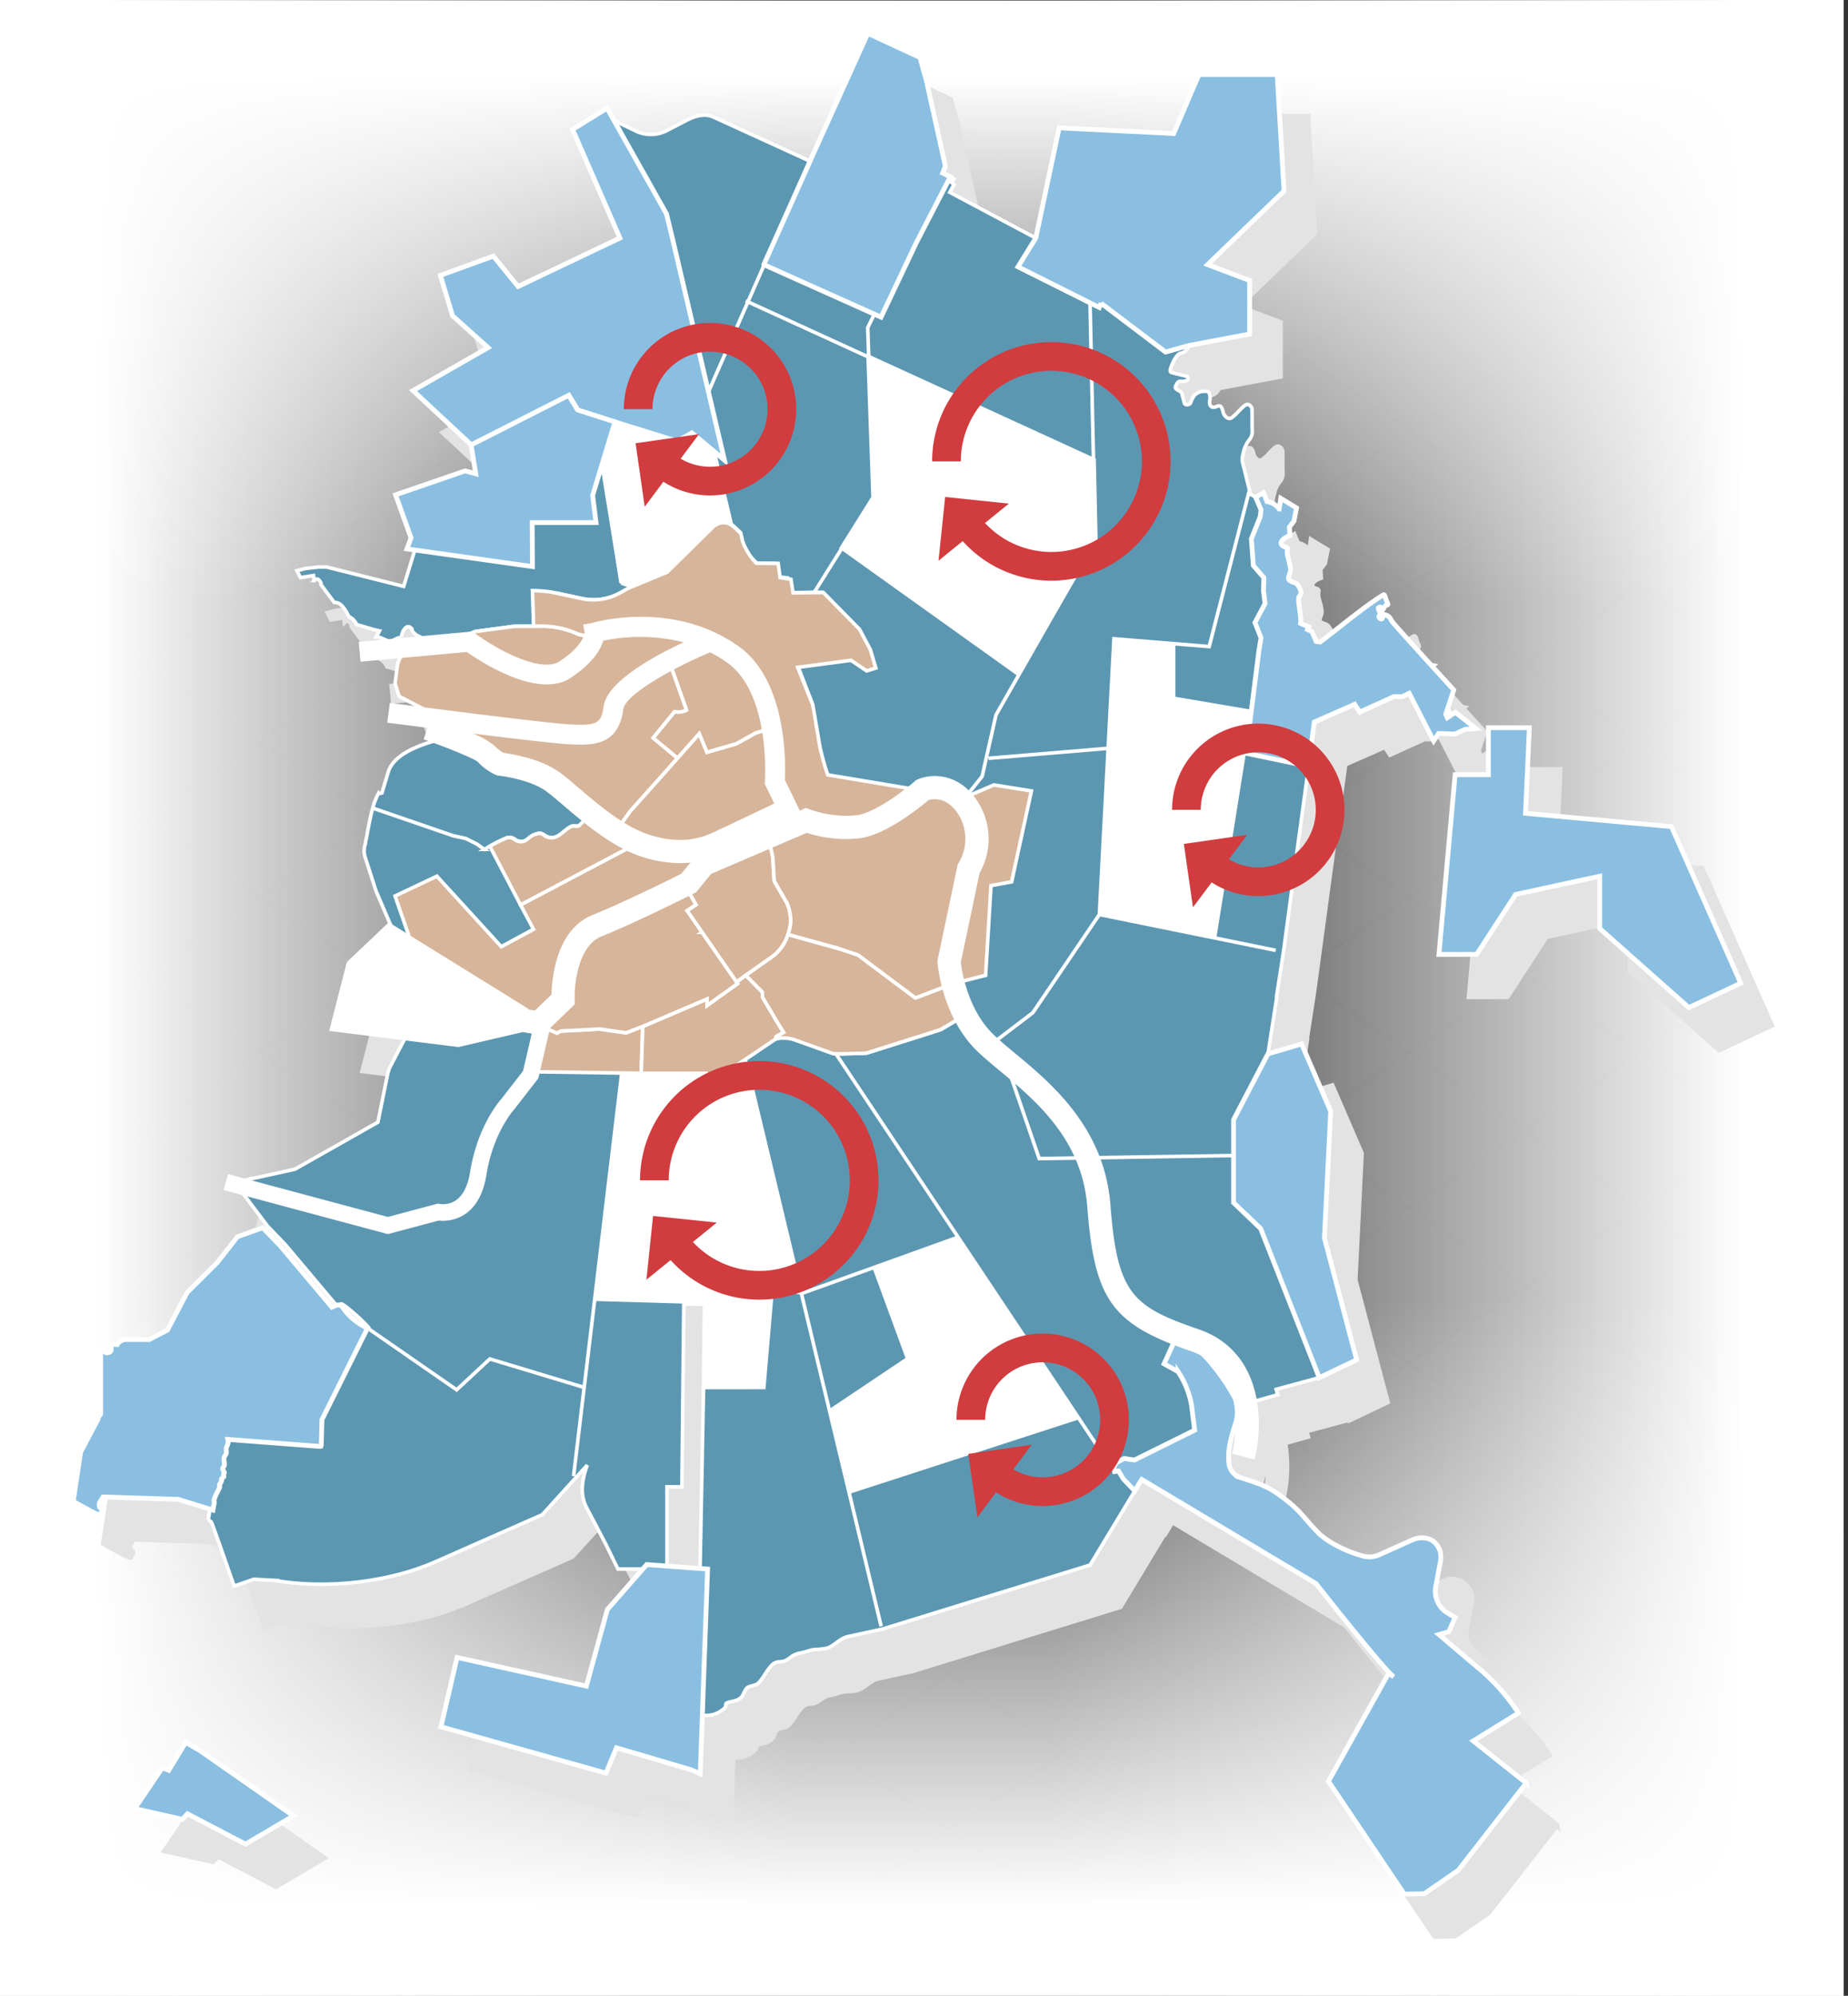 <?xml version="1.0" encoding="UTF-8"?> <svg xmlns="http://www.w3.org/2000/svg" xmlns:xlink="http://www.w3.org/1999/xlink" viewBox="0 0 386.477 417.203"><rect x="0" y="0" width="386.477" height="417.203" fill="#333333" stroke="none"/> <defs> <style>.cls-1,.cls-14,.cls-19,.cls-4{fill:none;}.cls-2{isolation:isolate;}.cls-3{clip-path:url(#clip-path);}.cls-4{stroke:#13110c;stroke-linejoin:bevel;stroke-width:0.5px;opacity:0.1;}.cls-5{fill:url(#Безымянный_градиент_14);}.cls-6{clip-path:url(#clip-path-2);}.cls-7{fill:url(#Безымянный_градиент_14-2);}.cls-8{fill:url(#Безымянный_градиент_14-3);}.cls-9{fill:url(#Безымянный_градиент_14-4);}.cls-10{fill:url(#Безымянный_градиент_14-5);}.cls-11{mix-blend-mode:multiply;}.cls-12{fill:#e3e3e3;}.cls-13{fill:#5c97b2;}.cls-13,.cls-14,.cls-15,.cls-16,.cls-18{stroke:#fff;}.cls-13,.cls-14,.cls-15{stroke-width:0.75px;}.cls-15{fill:#d6b59b;}.cls-16{fill:#8abfe2;}.cls-17,.cls-18{fill:#fff;}.cls-19{stroke:#d13c3f;stroke-width:6px;}.cls-20{fill:#d13c3f;}</style> <clipPath id="clip-path"> <rect class="cls-1" x="-456" width="386.477" height="417.203"></rect> </clipPath> <linearGradient id="Безымянный_градиент_14" x1="-4763.574" y1="-2720.685" x2="-4638.033" y2="-2720.685" gradientTransform="translate(4714.676 2783.57)" gradientUnits="userSpaceOnUse"> <stop offset="0.127" stop-color="#fff"></stop> <stop offset="1" stop-color="#fff" stop-opacity="0"></stop> </linearGradient> <clipPath id="clip-path-2"> <rect class="cls-1" x="-0.914" width="386.477" height="417.203"></rect> </clipPath> <linearGradient id="Безымянный_градиент_14-2" x1="-0.472" y1="263.022" x2="165.396" y2="263.022" gradientTransform="matrix(1, 0, 0, 1, 0, 0)" xlink:href="#Безымянный_градиент_14"></linearGradient> <linearGradient id="Безымянный_градиент_14-3" x1="-716.746" y1="291.999" x2="-550.878" y2="291.999" gradientTransform="translate(936.463 -57.953)" xlink:href="#Безымянный_градиент_14"></linearGradient> <linearGradient id="Безымянный_градиент_14-4" x1="-3087.02" y1="5649.816" x2="-2941.46" y2="5649.816" gradientTransform="translate(3210.007 -5305.393)" xlink:href="#Безымянный_градиент_14"></linearGradient> <linearGradient id="Безымянный_градиент_14-5" x1="-4763.574" y1="-3175.77" x2="-4638.033" y2="-3175.77" gradientTransform="translate(5169.762 3238.656)" xlink:href="#Безымянный_градиент_14"></linearGradient> </defs> <title>Спб</title> <g class="cls-2"> <g id="Слой_3" data-name="Слой 3"> <g class="cls-3"> <polygon class="cls-4" points="-16.128 447.428 -39.73 431.367 -16.128 414.928 8.366 431.331 -16.128 447.428"></polygon> <polygon class="cls-4" points="-16.128 414.928 -39.73 398.867 -16.128 382.427 8.366 398.83 -16.128 414.928"></polygon> <polygon class="cls-4" points="-16.128 382.427 -39.73 366.367 -16.128 349.927 8.366 366.33 -16.128 382.427"></polygon> <polygon class="cls-4" points="-16.128 349.927 -39.73 333.866 -16.128 317.427 8.366 333.829 -16.128 349.927"></polygon> <polygon class="cls-4" points="-16.128 317.427 -39.73 301.366 -16.128 284.926 8.366 301.329 -16.128 317.427"></polygon> <polygon class="cls-4" points="-16.128 284.926 -39.73 268.865 -16.128 252.426 8.366 268.829 -16.128 284.926"></polygon> <polygon class="cls-4" points="-16.128 252.426 -39.73 236.365 -16.128 219.925 8.366 236.328 -16.128 252.426"></polygon> <polygon class="cls-4" points="-16.128 219.925 -39.73 203.864 -16.128 187.425 8.366 203.828 -16.128 219.925"></polygon> <polygon class="cls-4" points="-16.128 187.425 -39.73 171.364 -16.128 154.925 8.366 171.327 -16.128 187.425"></polygon> <polygon class="cls-4" points="-16.128 154.925 -39.73 138.864 -16.128 122.424 8.366 138.827 -16.128 154.925"></polygon> <polygon class="cls-4" points="-16.128 122.424 -39.73 106.363 -16.128 89.924 8.366 106.326 -16.128 122.424"></polygon> <polygon class="cls-4" points="-16.128 89.924 -39.73 73.863 -16.128 57.423 8.366 73.826 -16.128 89.924"></polygon> <polygon class="cls-4" points="-16.128 57.423 -39.73 41.362 -16.128 24.923 8.366 41.326 -16.128 57.423"></polygon> <polygon class="cls-4" points="-16.128 24.923 -39.73 8.862 -16.128 -7.578 8.366 8.825 -16.128 24.923"></polygon> <polygon class="cls-4" points="31.969 447.428 8.366 431.367 31.969 414.928 56.463 431.331 31.969 447.428"></polygon> <polygon class="cls-4" points="31.969 414.928 8.366 398.867 31.969 382.427 56.463 398.83 31.969 414.928"></polygon> <polygon class="cls-4" points="31.969 382.427 8.366 366.367 31.969 349.927 56.463 366.33 31.969 382.427"></polygon> <polygon class="cls-4" points="31.969 349.927 8.366 333.866 31.969 317.427 56.463 333.829 31.969 349.927"></polygon> <polygon class="cls-4" points="31.969 317.427 8.366 301.366 31.969 284.926 56.463 301.329 31.969 317.427"></polygon> <polygon class="cls-4" points="31.969 284.926 8.366 268.865 31.969 252.426 56.463 268.829 31.969 284.926"></polygon> <polygon class="cls-4" points="31.969 252.426 8.366 236.365 31.969 219.925 56.463 236.328 31.969 252.426"></polygon> <polygon class="cls-4" points="31.969 219.925 8.366 203.864 31.969 187.425 56.463 203.828 31.969 219.925"></polygon> <polygon class="cls-4" points="31.969 187.425 8.366 171.364 31.969 154.925 56.463 171.327 31.969 187.425"></polygon> <polygon class="cls-4" points="31.969 154.925 8.366 138.864 31.969 122.424 56.463 138.827 31.969 154.925"></polygon> <polygon class="cls-4" points="31.969 122.424 8.366 106.363 31.969 89.924 56.463 106.326 31.969 122.424"></polygon> <polygon class="cls-4" points="31.969 89.924 8.366 73.863 31.969 57.423 56.463 73.826 31.969 89.924"></polygon> <polygon class="cls-4" points="31.969 57.423 8.366 41.362 31.969 24.923 56.463 41.326 31.969 57.423"></polygon> <polygon class="cls-4" points="31.969 24.923 8.366 8.862 31.969 -7.578 56.463 8.825 31.969 24.923"></polygon> <polygon class="cls-4" points="80.065 447.428 56.463 431.367 80.065 414.928 104.559 431.331 80.065 447.428"></polygon> <polygon class="cls-4" points="80.065 414.928 56.463 398.867 80.065 382.427 104.559 398.83 80.065 414.928"></polygon> <polygon class="cls-4" points="80.065 382.427 56.463 366.367 80.065 349.927 104.559 366.33 80.065 382.427"></polygon> <polygon class="cls-4" points="80.065 349.927 56.463 333.866 80.065 317.427 104.559 333.829 80.065 349.927"></polygon> <polygon class="cls-4" points="80.065 317.427 56.463 301.366 80.065 284.926 104.559 301.329 80.065 317.427"></polygon> <polygon class="cls-4" points="80.065 284.926 56.463 268.865 80.065 252.426 104.559 268.829 80.065 284.926"></polygon> <polygon class="cls-4" points="80.065 252.426 56.463 236.365 80.065 219.925 104.559 236.328 80.065 252.426"></polygon> <polygon class="cls-4" points="80.065 219.925 56.463 203.864 80.065 187.425 104.559 203.828 80.065 219.925"></polygon> <polygon class="cls-4" points="80.065 187.425 56.463 171.364 80.065 154.925 104.559 171.327 80.065 187.425"></polygon> <polygon class="cls-4" points="80.065 154.925 56.463 138.864 80.065 122.424 104.559 138.827 80.065 154.925"></polygon> <polygon class="cls-4" points="80.065 122.424 56.463 106.363 80.065 89.924 104.559 106.326 80.065 122.424"></polygon> <polygon class="cls-4" points="80.065 89.924 56.463 73.863 80.065 57.423 104.559 73.826 80.065 89.924"></polygon> <polygon class="cls-4" points="80.065 57.423 56.463 41.362 80.065 24.923 104.559 41.326 80.065 57.423"></polygon> <polygon class="cls-4" points="80.065 24.923 56.463 8.862 80.065 -7.578 104.559 8.825 80.065 24.923"></polygon> <polygon class="cls-4" points="128.161 447.428 104.559 431.367 128.161 414.928 152.655 431.331 128.161 447.428"></polygon> <polygon class="cls-4" points="128.161 414.928 104.559 398.867 128.161 382.427 152.655 398.83 128.161 414.928"></polygon> <polygon class="cls-4" points="128.161 382.427 104.559 366.367 128.161 349.927 152.655 366.33 128.161 382.427"></polygon> <polygon class="cls-4" points="128.161 349.927 104.559 333.866 128.161 317.427 152.655 333.829 128.161 349.927"></polygon> <polygon class="cls-4" points="128.161 317.427 104.559 301.366 128.161 284.926 152.655 301.329 128.161 317.427"></polygon> <polygon class="cls-4" points="128.161 284.926 104.559 268.865 128.161 252.426 152.655 268.829 128.161 284.926"></polygon> <polygon class="cls-4" points="128.161 252.426 104.559 236.365 128.161 219.925 152.655 236.328 128.161 252.426"></polygon> <polygon class="cls-4" points="128.161 219.925 104.559 203.864 128.161 187.425 152.655 203.828 128.161 219.925"></polygon> <polygon class="cls-4" points="128.161 187.425 104.559 171.364 128.161 154.925 152.655 171.327 128.161 187.425"></polygon> <polygon class="cls-4" points="128.161 154.925 104.559 138.864 128.161 122.424 152.655 138.827 128.161 154.925"></polygon> <polygon class="cls-4" points="128.161 122.424 104.559 106.363 128.161 89.924 152.655 106.326 128.161 122.424"></polygon> <polygon class="cls-4" points="128.161 89.924 104.559 73.863 128.161 57.423 152.655 73.826 128.161 89.924"></polygon> <polygon class="cls-4" points="128.161 57.423 104.559 41.362 128.161 24.923 152.655 41.326 128.161 57.423"></polygon> <polygon class="cls-4" points="128.161 24.923 104.559 8.862 128.161 -7.578 152.655 8.825 128.161 24.923"></polygon> <polygon class="cls-4" points="176.257 447.428 152.655 431.367 176.257 414.928 200.751 431.331 176.257 447.428"></polygon> <polygon class="cls-4" points="176.257 414.928 152.655 398.867 176.257 382.427 200.751 398.83 176.257 414.928"></polygon> <polygon class="cls-4" points="176.257 382.427 152.655 366.367 176.257 349.927 200.751 366.33 176.257 382.427"></polygon> <polygon class="cls-4" points="176.257 349.927 152.655 333.866 176.257 317.427 200.751 333.829 176.257 349.927"></polygon> <polygon class="cls-4" points="176.257 317.427 152.655 301.366 176.257 284.926 200.751 301.329 176.257 317.427"></polygon> <polygon class="cls-4" points="176.257 284.926 152.655 268.865 176.257 252.426 200.751 268.829 176.257 284.926"></polygon> <polygon class="cls-4" points="176.257 252.426 152.655 236.365 176.257 219.925 200.751 236.328 176.257 252.426"></polygon> <polygon class="cls-4" points="176.257 219.925 152.655 203.864 176.257 187.425 200.751 203.828 176.257 219.925"></polygon> <polygon class="cls-4" points="176.257 187.425 152.655 171.364 176.257 154.925 200.751 171.327 176.257 187.425"></polygon> <polygon class="cls-4" points="176.257 154.925 152.655 138.864 176.257 122.424 200.751 138.827 176.257 154.925"></polygon> <polygon class="cls-4" points="176.257 122.424 152.655 106.363 176.257 89.924 200.751 106.326 176.257 122.424"></polygon> <polygon class="cls-4" points="176.257 89.924 152.655 73.863 176.257 57.423 200.751 73.826 176.257 89.924"></polygon> <polygon class="cls-4" points="176.257 57.423 152.655 41.362 176.257 24.923 200.751 41.326 176.257 57.423"></polygon> <polygon class="cls-4" points="176.257 24.923 152.655 8.862 176.257 -7.578 200.751 8.825 176.257 24.923"></polygon> <polygon class="cls-4" points="224.353 447.428 200.751 431.367 224.353 414.928 248.847 431.331 224.353 447.428"></polygon> <polygon class="cls-4" points="224.353 414.928 200.751 398.867 224.353 382.427 248.847 398.83 224.353 414.928"></polygon> <polygon class="cls-4" points="224.353 382.427 200.751 366.367 224.353 349.927 248.847 366.33 224.353 382.427"></polygon> <polygon class="cls-4" points="224.353 349.927 200.751 333.866 224.353 317.427 248.847 333.829 224.353 349.927"></polygon> <polygon class="cls-4" points="224.353 317.427 200.751 301.366 224.353 284.926 248.847 301.329 224.353 317.427"></polygon> <polygon class="cls-4" points="224.353 284.926 200.751 268.865 224.353 252.426 248.847 268.829 224.353 284.926"></polygon> <polygon class="cls-4" points="224.353 252.426 200.751 236.365 224.353 219.925 248.847 236.328 224.353 252.426"></polygon> <polygon class="cls-4" points="224.353 219.925 200.751 203.864 224.353 187.425 248.847 203.828 224.353 219.925"></polygon> <polygon class="cls-4" points="224.353 187.425 200.751 171.364 224.353 154.925 248.847 171.327 224.353 187.425"></polygon> <polygon class="cls-4" points="224.353 154.925 200.751 138.864 224.353 122.424 248.847 138.827 224.353 154.925"></polygon> <polygon class="cls-4" points="224.353 122.424 200.751 106.363 224.353 89.924 248.847 106.326 224.353 122.424"></polygon> <polygon class="cls-4" points="224.353 89.924 200.751 73.863 224.353 57.423 248.847 73.826 224.353 89.924"></polygon> <polygon class="cls-4" points="224.353 57.423 200.751 41.362 224.353 24.923 248.847 41.326 224.353 57.423"></polygon> <polygon class="cls-4" points="224.353 24.923 200.751 8.862 224.353 -7.578 248.847 8.825 224.353 24.923"></polygon> <polygon class="cls-4" points="272.45 447.428 248.847 431.367 272.45 414.928 296.944 431.331 272.45 447.428"></polygon> <polygon class="cls-4" points="272.45 414.928 248.847 398.867 272.45 382.427 296.944 398.83 272.45 414.928"></polygon> <polygon class="cls-4" points="272.45 382.427 248.847 366.367 272.45 349.927 296.944 366.33 272.45 382.427"></polygon> <polygon class="cls-4" points="272.45 349.927 248.847 333.866 272.45 317.427 296.944 333.829 272.45 349.927"></polygon> <polygon class="cls-4" points="272.45 317.427 248.847 301.366 272.45 284.926 296.944 301.329 272.45 317.427"></polygon> <polygon class="cls-4" points="272.45 284.926 248.847 268.865 272.45 252.426 296.944 268.829 272.45 284.926"></polygon> <polygon class="cls-4" points="272.45 252.426 248.847 236.365 272.45 219.925 296.944 236.328 272.45 252.426"></polygon> <polygon class="cls-4" points="272.45 219.925 248.847 203.864 272.45 187.425 296.944 203.828 272.45 219.925"></polygon> <polygon class="cls-4" points="272.45 187.425 248.847 171.364 272.45 154.925 296.944 171.327 272.45 187.425"></polygon> <polygon class="cls-4" points="272.45 154.925 248.847 138.864 272.45 122.424 296.944 138.827 272.45 154.925"></polygon> <polygon class="cls-4" points="272.45 122.424 248.847 106.363 272.45 89.924 296.944 106.326 272.45 122.424"></polygon> <polygon class="cls-4" points="272.45 89.924 248.847 73.863 272.45 57.423 296.944 73.826 272.45 89.924"></polygon> <polygon class="cls-4" points="272.45 57.423 248.847 41.362 272.45 24.923 296.944 41.326 272.45 57.423"></polygon> <polygon class="cls-4" points="272.45 24.923 248.847 8.862 272.45 -7.578 296.944 8.825 272.45 24.923"></polygon> <polygon class="cls-4" points="320.546 447.428 296.944 431.367 320.546 414.928 345.04 431.331 320.546 447.428"></polygon> <polygon class="cls-4" points="320.546 414.928 296.944 398.867 320.546 382.427 345.04 398.83 320.546 414.928"></polygon> <polygon class="cls-4" points="320.546 382.427 296.944 366.367 320.546 349.927 345.04 366.33 320.546 382.427"></polygon> <polygon class="cls-4" points="320.546 349.927 296.944 333.866 320.546 317.427 345.04 333.829 320.546 349.927"></polygon> <polygon class="cls-4" points="320.546 317.427 296.944 301.366 320.546 284.926 345.04 301.329 320.546 317.427"></polygon> <polygon class="cls-4" points="320.546 284.926 296.944 268.865 320.546 252.426 345.04 268.829 320.546 284.926"></polygon> <polygon class="cls-4" points="320.546 252.426 296.944 236.365 320.546 219.925 345.04 236.328 320.546 252.426"></polygon> <polygon class="cls-4" points="320.546 219.925 296.944 203.864 320.546 187.425 345.04 203.828 320.546 219.925"></polygon> <polygon class="cls-4" points="320.546 187.425 296.944 171.364 320.546 154.925 345.04 171.327 320.546 187.425"></polygon> <polygon class="cls-4" points="320.546 154.925 296.944 138.864 320.546 122.424 345.04 138.827 320.546 154.925"></polygon> <polygon class="cls-4" points="320.546 122.424 296.944 106.363 320.546 89.924 345.04 106.326 320.546 122.424"></polygon> <polygon class="cls-4" points="320.546 89.924 296.944 73.863 320.546 57.423 345.04 73.826 320.546 89.924"></polygon> <polygon class="cls-4" points="320.546 57.423 296.944 41.362 320.546 24.923 345.04 41.326 320.546 57.423"></polygon> <polygon class="cls-4" points="320.546 24.923 296.944 8.862 320.546 -7.578 345.04 8.825 320.546 24.923"></polygon> <polygon class="cls-4" points="368.642 447.428 345.04 431.367 368.642 414.928 393.136 431.331 368.642 447.428"></polygon> <polygon class="cls-4" points="368.642 414.928 345.04 398.867 368.642 382.427 393.136 398.83 368.642 414.928"></polygon> <polygon class="cls-4" points="368.642 382.427 345.04 366.367 368.642 349.927 393.136 366.33 368.642 382.427"></polygon> <polygon class="cls-4" points="368.642 349.927 345.04 333.866 368.642 317.427 393.136 333.829 368.642 349.927"></polygon> <polygon class="cls-4" points="368.642 317.427 345.04 301.366 368.642 284.926 393.136 301.329 368.642 317.427"></polygon> <polygon class="cls-4" points="368.642 284.926 345.04 268.865 368.642 252.426 393.136 268.829 368.642 284.926"></polygon> <polygon class="cls-4" points="368.642 252.426 345.04 236.365 368.642 219.925 393.136 236.328 368.642 252.426"></polygon> <polygon class="cls-4" points="368.642 219.925 345.04 203.864 368.642 187.425 393.136 203.828 368.642 219.925"></polygon> <polygon class="cls-4" points="368.642 187.425 345.04 171.364 368.642 154.925 393.136 171.327 368.642 187.425"></polygon> <polygon class="cls-4" points="368.642 154.925 345.04 138.864 368.642 122.424 393.136 138.827 368.642 154.925"></polygon> <polygon class="cls-4" points="368.642 122.424 345.04 106.363 368.642 89.924 393.136 106.326 368.642 122.424"></polygon> <polygon class="cls-4" points="368.642 89.924 345.04 73.863 368.642 57.423 393.136 73.826 368.642 89.924"></polygon> <polygon class="cls-4" points="368.642 57.423 345.04 41.362 368.642 24.923 393.136 41.326 368.642 57.423"></polygon> <polygon class="cls-4" points="368.642 24.923 345.04 8.862 368.642 -7.578 393.136 8.825 368.642 24.923"></polygon> <rect class="cls-5" x="-48.898" y="-419.958" width="125.541" height="965.687" transform="translate(76.758 49.013) rotate(90)"></rect> </g> <g class="cls-6"> <polygon class="cls-4" points="6.092 447.428 -17.51 431.367 6.092 414.928 30.586 431.331 6.092 447.428"></polygon> <polygon class="cls-4" points="6.092 414.928 -17.51 398.867 6.092 382.427 30.586 398.83 6.092 414.928"></polygon> <polygon class="cls-4" points="6.092 382.427 -17.51 366.367 6.092 349.927 30.586 366.33 6.092 382.427"></polygon> <polygon class="cls-4" points="6.092 349.927 -17.51 333.866 6.092 317.427 30.586 333.829 6.092 349.927"></polygon> <polygon class="cls-4" points="6.092 317.427 -17.51 301.366 6.092 284.926 30.586 301.329 6.092 317.427"></polygon> <polygon class="cls-4" points="6.092 284.926 -17.51 268.865 6.092 252.426 30.586 268.829 6.092 284.926"></polygon> <polygon class="cls-4" points="6.092 252.426 -17.51 236.365 6.092 219.925 30.586 236.328 6.092 252.426"></polygon> <polygon class="cls-4" points="6.092 219.925 -17.51 203.864 6.092 187.425 30.586 203.828 6.092 219.925"></polygon> <polygon class="cls-4" points="6.092 187.425 -17.51 171.364 6.092 154.925 30.586 171.327 6.092 187.425"></polygon> <polygon class="cls-4" points="6.092 154.925 -17.51 138.864 6.092 122.424 30.586 138.827 6.092 154.925"></polygon> <polygon class="cls-4" points="6.092 122.424 -17.51 106.363 6.092 89.924 30.586 106.326 6.092 122.424"></polygon> <polygon class="cls-4" points="6.092 89.924 -17.51 73.863 6.092 57.423 30.586 73.826 6.092 89.924"></polygon> <polygon class="cls-4" points="6.092 57.423 -17.51 41.362 6.092 24.923 30.586 41.326 6.092 57.423"></polygon> <polygon class="cls-4" points="6.092 24.923 -17.51 8.862 6.092 -7.578 30.586 8.825 6.092 24.923"></polygon> <polygon class="cls-4" points="54.188 447.428 30.586 431.367 54.188 414.928 78.682 431.331 54.188 447.428"></polygon> <polygon class="cls-4" points="54.188 414.928 30.586 398.867 54.188 382.427 78.682 398.83 54.188 414.928"></polygon> <polygon class="cls-4" points="54.188 382.427 30.586 366.367 54.188 349.927 78.682 366.33 54.188 382.427"></polygon> <polygon class="cls-4" points="54.188 349.927 30.586 333.866 54.188 317.427 78.682 333.829 54.188 349.927"></polygon> <polygon class="cls-4" points="54.188 317.427 30.586 301.366 54.188 284.926 78.682 301.329 54.188 317.427"></polygon> <polygon class="cls-4" points="54.188 284.926 30.586 268.865 54.188 252.426 78.682 268.829 54.188 284.926"></polygon> <polygon class="cls-4" points="54.188 252.426 30.586 236.365 54.188 219.925 78.682 236.328 54.188 252.426"></polygon> <polygon class="cls-4" points="54.188 219.925 30.586 203.864 54.188 187.425 78.682 203.828 54.188 219.925"></polygon> <polygon class="cls-4" points="54.188 187.425 30.586 171.364 54.188 154.925 78.682 171.327 54.188 187.425"></polygon> <polygon class="cls-4" points="54.188 154.925 30.586 138.864 54.188 122.424 78.682 138.827 54.188 154.925"></polygon> <polygon class="cls-4" points="54.188 122.424 30.586 106.363 54.188 89.924 78.682 106.326 54.188 122.424"></polygon> <polygon class="cls-4" points="54.188 89.924 30.586 73.863 54.188 57.423 78.682 73.826 54.188 89.924"></polygon> <polygon class="cls-4" points="54.188 57.423 30.586 41.362 54.188 24.923 78.682 41.326 54.188 57.423"></polygon> <polygon class="cls-4" points="54.188 24.923 30.586 8.862 54.188 -7.578 78.682 8.825 54.188 24.923"></polygon> <polygon class="cls-4" points="102.284 447.428 78.682 431.367 102.284 414.928 126.778 431.331 102.284 447.428"></polygon> <polygon class="cls-4" points="102.284 414.928 78.682 398.867 102.284 382.427 126.778 398.83 102.284 414.928"></polygon> <polygon class="cls-4" points="102.284 382.427 78.682 366.367 102.284 349.927 126.778 366.33 102.284 382.427"></polygon> <polygon class="cls-4" points="102.284 349.927 78.682 333.866 102.284 317.427 126.778 333.829 102.284 349.927"></polygon> <polygon class="cls-4" points="102.284 317.427 78.682 301.366 102.284 284.926 126.778 301.329 102.284 317.427"></polygon> <polygon class="cls-4" points="102.284 284.926 78.682 268.865 102.284 252.426 126.778 268.829 102.284 284.926"></polygon> <polygon class="cls-4" points="102.284 252.426 78.682 236.365 102.284 219.925 126.778 236.328 102.284 252.426"></polygon> <polygon class="cls-4" points="102.284 219.925 78.682 203.864 102.284 187.425 126.778 203.828 102.284 219.925"></polygon> <polygon class="cls-4" points="102.284 187.425 78.682 171.364 102.284 154.925 126.778 171.327 102.284 187.425"></polygon> <polygon class="cls-4" points="102.284 154.925 78.682 138.864 102.284 122.424 126.778 138.827 102.284 154.925"></polygon> <polygon class="cls-4" points="102.284 122.424 78.682 106.363 102.284 89.924 126.778 106.326 102.284 122.424"></polygon> <polygon class="cls-4" points="102.284 89.924 78.682 73.863 102.284 57.423 126.778 73.826 102.284 89.924"></polygon> <polygon class="cls-4" points="102.284 57.423 78.682 41.362 102.284 24.923 126.778 41.326 102.284 57.423"></polygon> <polygon class="cls-4" points="102.284 24.923 78.682 8.862 102.284 -7.578 126.778 8.825 102.284 24.923"></polygon> <polygon class="cls-4" points="150.381 447.428 126.778 431.367 150.381 414.928 174.875 431.331 150.381 447.428"></polygon> <polygon class="cls-4" points="150.381 414.928 126.778 398.867 150.381 382.427 174.875 398.83 150.381 414.928"></polygon> <polygon class="cls-4" points="150.381 382.427 126.778 366.367 150.381 349.927 174.875 366.33 150.381 382.427"></polygon> <polygon class="cls-4" points="150.381 349.927 126.778 333.866 150.381 317.427 174.875 333.829 150.381 349.927"></polygon> <polygon class="cls-4" points="150.381 317.427 126.778 301.366 150.381 284.926 174.875 301.329 150.381 317.427"></polygon> <polygon class="cls-4" points="150.381 284.926 126.778 268.865 150.381 252.426 174.875 268.829 150.381 284.926"></polygon> <polygon class="cls-4" points="150.381 252.426 126.778 236.365 150.381 219.925 174.875 236.328 150.381 252.426"></polygon> <polygon class="cls-4" points="150.381 219.925 126.778 203.864 150.381 187.425 174.875 203.828 150.381 219.925"></polygon> <polygon class="cls-4" points="150.381 187.425 126.778 171.364 150.381 154.925 174.875 171.327 150.381 187.425"></polygon> <polygon class="cls-4" points="150.381 154.925 126.778 138.864 150.381 122.424 174.875 138.827 150.381 154.925"></polygon> <polygon class="cls-4" points="150.381 122.424 126.778 106.363 150.381 89.924 174.875 106.326 150.381 122.424"></polygon> <polygon class="cls-4" points="150.381 89.924 126.778 73.863 150.381 57.423 174.875 73.826 150.381 89.924"></polygon> <polygon class="cls-4" points="150.381 57.423 126.778 41.362 150.381 24.923 174.875 41.326 150.381 57.423"></polygon> <polygon class="cls-4" points="150.381 24.923 126.778 8.862 150.381 -7.578 174.875 8.825 150.381 24.923"></polygon> <polygon class="cls-4" points="198.477 447.428 174.875 431.367 198.477 414.928 222.971 431.331 198.477 447.428"></polygon> <polygon class="cls-4" points="198.477 414.928 174.875 398.867 198.477 382.427 222.971 398.83 198.477 414.928"></polygon> <polygon class="cls-4" points="198.477 382.427 174.875 366.367 198.477 349.927 222.971 366.33 198.477 382.427"></polygon> <polygon class="cls-4" points="198.477 349.927 174.875 333.866 198.477 317.427 222.971 333.829 198.477 349.927"></polygon> <polygon class="cls-4" points="198.477 317.427 174.875 301.366 198.477 284.926 222.971 301.329 198.477 317.427"></polygon> <polygon class="cls-4" points="198.477 284.926 174.875 268.865 198.477 252.426 222.971 268.829 198.477 284.926"></polygon> <polygon class="cls-4" points="198.477 252.426 174.875 236.365 198.477 219.925 222.971 236.328 198.477 252.426"></polygon> <polygon class="cls-4" points="198.477 219.925 174.875 203.864 198.477 187.425 222.971 203.828 198.477 219.925"></polygon> <polygon class="cls-4" points="198.477 187.425 174.875 171.364 198.477 154.925 222.971 171.327 198.477 187.425"></polygon> <polygon class="cls-4" points="198.477 154.925 174.875 138.864 198.477 122.424 222.971 138.827 198.477 154.925"></polygon> <polygon class="cls-4" points="198.477 122.424 174.875 106.363 198.477 89.924 222.971 106.326 198.477 122.424"></polygon> <polygon class="cls-4" points="198.477 89.924 174.875 73.863 198.477 57.423 222.971 73.826 198.477 89.924"></polygon> <polygon class="cls-4" points="198.477 57.423 174.875 41.362 198.477 24.923 222.971 41.326 198.477 57.423"></polygon> <polygon class="cls-4" points="198.477 24.923 174.875 8.862 198.477 -7.578 222.971 8.825 198.477 24.923"></polygon> <polygon class="cls-4" points="246.573 447.428 222.971 431.367 246.573 414.928 271.067 431.331 246.573 447.428"></polygon> <polygon class="cls-4" points="246.573 414.928 222.971 398.867 246.573 382.427 271.067 398.83 246.573 414.928"></polygon> <polygon class="cls-4" points="246.573 382.427 222.971 366.367 246.573 349.927 271.067 366.33 246.573 382.427"></polygon> <polygon class="cls-4" points="246.573 349.927 222.971 333.866 246.573 317.427 271.067 333.829 246.573 349.927"></polygon> <polygon class="cls-4" points="246.573 317.427 222.971 301.366 246.573 284.926 271.067 301.329 246.573 317.427"></polygon> <polygon class="cls-4" points="246.573 284.926 222.971 268.865 246.573 252.426 271.067 268.829 246.573 284.926"></polygon> <polygon class="cls-4" points="246.573 252.426 222.971 236.365 246.573 219.925 271.067 236.328 246.573 252.426"></polygon> <polygon class="cls-4" points="246.573 219.925 222.971 203.864 246.573 187.425 271.067 203.828 246.573 219.925"></polygon> <polygon class="cls-4" points="246.573 187.425 222.971 171.364 246.573 154.925 271.067 171.327 246.573 187.425"></polygon> <polygon class="cls-4" points="246.573 154.925 222.971 138.864 246.573 122.424 271.067 138.827 246.573 154.925"></polygon> <polygon class="cls-4" points="246.573 122.424 222.971 106.363 246.573 89.924 271.067 106.326 246.573 122.424"></polygon> <polygon class="cls-4" points="246.573 89.924 222.971 73.863 246.573 57.423 271.067 73.826 246.573 89.924"></polygon> <polygon class="cls-4" points="246.573 57.423 222.971 41.362 246.573 24.923 271.067 41.326 246.573 57.423"></polygon> <polygon class="cls-4" points="246.573 24.923 222.971 8.862 246.573 -7.578 271.067 8.825 246.573 24.923"></polygon> <polygon class="cls-4" points="294.669 447.428 271.067 431.367 294.669 414.928 319.163 431.331 294.669 447.428"></polygon> <polygon class="cls-4" points="294.669 414.928 271.067 398.867 294.669 382.427 319.163 398.83 294.669 414.928"></polygon> <polygon class="cls-4" points="294.669 382.427 271.067 366.367 294.669 349.927 319.163 366.33 294.669 382.427"></polygon> <polygon class="cls-4" points="294.669 349.927 271.067 333.866 294.669 317.427 319.163 333.829 294.669 349.927"></polygon> <polygon class="cls-4" points="294.669 317.427 271.067 301.366 294.669 284.926 319.163 301.329 294.669 317.427"></polygon> <polygon class="cls-4" points="294.669 284.926 271.067 268.865 294.669 252.426 319.163 268.829 294.669 284.926"></polygon> <polygon class="cls-4" points="294.669 252.426 271.067 236.365 294.669 219.925 319.163 236.328 294.669 252.426"></polygon> <polygon class="cls-4" points="294.669 219.925 271.067 203.864 294.669 187.425 319.163 203.828 294.669 219.925"></polygon> <polygon class="cls-4" points="294.669 187.425 271.067 171.364 294.669 154.925 319.163 171.327 294.669 187.425"></polygon> <polygon class="cls-4" points="294.669 154.925 271.067 138.864 294.669 122.424 319.163 138.827 294.669 154.925"></polygon> <polygon class="cls-4" points="294.669 122.424 271.067 106.363 294.669 89.924 319.163 106.326 294.669 122.424"></polygon> <polygon class="cls-4" points="294.669 89.924 271.067 73.863 294.669 57.423 319.163 73.826 294.669 89.924"></polygon> <polygon class="cls-4" points="294.669 57.423 271.067 41.362 294.669 24.923 319.163 41.326 294.669 57.423"></polygon> <polygon class="cls-4" points="294.669 24.923 271.067 8.862 294.669 -7.578 319.163 8.825 294.669 24.923"></polygon> <polygon class="cls-4" points="342.765 447.428 319.163 431.367 342.765 414.928 367.259 431.331 342.765 447.428"></polygon> <polygon class="cls-4" points="342.765 414.928 319.163 398.867 342.765 382.427 367.259 398.83 342.765 414.928"></polygon> <polygon class="cls-4" points="342.765 382.427 319.163 366.367 342.765 349.927 367.259 366.33 342.765 382.427"></polygon> <polygon class="cls-4" points="342.765 349.927 319.163 333.866 342.765 317.427 367.259 333.829 342.765 349.927"></polygon> <polygon class="cls-4" points="342.765 317.427 319.163 301.366 342.765 284.926 367.259 301.329 342.765 317.427"></polygon> <polygon class="cls-4" points="342.765 284.926 319.163 268.865 342.765 252.426 367.259 268.829 342.765 284.926"></polygon> <polygon class="cls-4" points="342.765 252.426 319.163 236.365 342.765 219.925 367.259 236.328 342.765 252.426"></polygon> <polygon class="cls-4" points="342.765 219.925 319.163 203.864 342.765 187.425 367.259 203.828 342.765 219.925"></polygon> <polygon class="cls-4" points="342.765 187.425 319.163 171.364 342.765 154.925 367.259 171.327 342.765 187.425"></polygon> <polygon class="cls-4" points="342.765 154.925 319.163 138.864 342.765 122.424 367.259 138.827 342.765 154.925"></polygon> <polygon class="cls-4" points="342.765 122.424 319.163 106.363 342.765 89.924 367.259 106.326 342.765 122.424"></polygon> <polygon class="cls-4" points="342.765 89.924 319.163 73.863 342.765 57.423 367.259 73.826 342.765 89.924"></polygon> <polygon class="cls-4" points="342.765 57.423 319.163 41.362 342.765 24.923 367.259 41.326 342.765 57.423"></polygon> <polygon class="cls-4" points="342.765 24.923 319.163 8.862 342.765 -7.578 367.259 8.825 342.765 24.923"></polygon> <polygon class="cls-4" points="390.862 447.428 367.259 431.367 390.862 414.928 415.356 431.331 390.862 447.428"></polygon> <polygon class="cls-4" points="390.862 414.928 367.259 398.867 390.862 382.427 415.356 398.83 390.862 414.928"></polygon> <polygon class="cls-4" points="390.862 382.427 367.259 366.367 390.862 349.927 415.356 366.33 390.862 382.427"></polygon> <polygon class="cls-4" points="390.862 349.927 367.259 333.866 390.862 317.427 415.356 333.829 390.862 349.927"></polygon> <polygon class="cls-4" points="390.862 317.427 367.259 301.366 390.862 284.926 415.356 301.329 390.862 317.427"></polygon> <polygon class="cls-4" points="390.862 284.926 367.259 268.865 390.862 252.426 415.356 268.829 390.862 284.926"></polygon> <polygon class="cls-4" points="390.862 252.426 367.259 236.365 390.862 219.925 415.356 236.328 390.862 252.426"></polygon> <polygon class="cls-4" points="390.862 219.925 367.259 203.864 390.862 187.425 415.356 203.828 390.862 219.925"></polygon> <polygon class="cls-4" points="390.862 187.425 367.259 171.364 390.862 154.925 415.356 171.327 390.862 187.425"></polygon> <polygon class="cls-4" points="390.862 154.925 367.259 138.864 390.862 122.424 415.356 138.827 390.862 154.925"></polygon> <polygon class="cls-4" points="390.862 122.424 367.259 106.363 390.862 89.924 415.356 106.326 390.862 122.424"></polygon> <polygon class="cls-4" points="390.862 89.924 367.259 73.863 390.862 57.423 415.356 73.826 390.862 89.924"></polygon> <polygon class="cls-4" points="390.862 57.423 367.259 41.362 390.862 24.923 415.356 41.326 390.862 57.423"></polygon> <polygon class="cls-4" points="390.862 24.923 367.259 8.862 390.862 -7.578 415.356 8.825 390.862 24.923"></polygon> <rect class="cls-7" x="-0.472" y="-102.959" width="165.868" height="731.963"></rect> <rect class="cls-8" x="219.718" y="-53.095" width="165.868" height="574.281" transform="translate(605.303 468.092) rotate(180)"></rect> <rect class="cls-9" x="122.987" y="134.771" width="145.56" height="419.304" transform="translate(-148.656 540.19) rotate(-90)"></rect> <rect class="cls-10" x="406.188" y="-419.958" width="125.541" height="965.687" transform="translate(531.844 -406.073) rotate(90)"></rect> </g> </g> <g id="Слой_1" data-name="Слой 1"> <g class="cls-11"> <path class="cls-12" d="M315.459,372.772l9.257-5.715-.318-.487a43.393,43.393,0,0,0-8.727-9.741l-7.195-6.096,1.299-.374,1.635-3.702-2.063-1.212a4.741,4.741,0,0,1-2.108-5.126l.838-4.519a4.658,4.658,0,0,0-6.806-5.524l-6.865,3.084a4.587,4.587,0,0,1-3.408-.022c-2.752-.78-6.648-2.585-8.699-4.705-.935-.966-1.642-1.781-2.266-2.502a28.527,28.527,0,0,0-6.21-5.61,23.372,23.372,0,0,0-6.854-3.077c-.424-.135-.848-.269-1.274-.411a2.961,2.961,0,0,1-1.745-2.503,15.522,15.522,0,0,1,.736-6.015,26.905,26.905,0,0,1-.641,4.166l4.697,1.217a30.528,30.528,0,0,0,.556-11.895l4.827-1.365-.339-1.121,8.097-2.191.089.227,8.786-4.195-6.838-25.85,1.319-26.508-6.339-14.673-6.809,2.018,1.754-11.216-.062-.089,1.473-9.532,5.143-37.881.08.017,1.278-9.529,7.711-3.386,1.057,1.628,7.491-3.379h1.781l1.031-.512,5.296,10.314,1.395-2.083,3.262.115,2.141-1.009,3.605-.231-5.742-4.581-.811.541-.25-.646,1.324-4.001-.224-.245c-1.268-1.387-2.703-2.96-4.143-4.544l.613-.493-1.284-.246c-4.01-4.41-7.874-8.69-8.126-9.049a2.327,2.327,0,0,0-1.897-1.585l-.033-.004c.071-.106.142-.237.217-.377a2.487,2.487,0,0,1,.326-.522.709.709,0,0,0,.593-.344c.225-.383.017-.802-.168-1.172-.043-.088-.087-.173-.115-.246-.032-.084-.061-.198-.093-.318-.127-.482-.259-.98-.693-1.15a.737.737,0,0,0-.666.074,108.839,108.839,0,0,0-8.904,6.527c-1.377,1.082-2.752,2.164-4.152,3.213l-.272-.043-.883-2.005-.57-.254.236-.566-1.845-.793a14.612,14.612,0,0,0-.206-2.368,17.25,17.25,0,0,1-.228-2.498c.001-.054.033-.103.143-.245a1.336,1.336,0,0,0,.355-1.038,3.993,3.993,0,0,0-1.042-2.128,2.113,2.113,0,0,0-.889-.472,2.027,2.027,0,0,1-.429-.18c-.086-.05-.247-.14-.257-.108a2.012,2.012,0,0,1,.178-.738,3.013,3.013,0,0,0,.248-1.155,8.73,8.73,0,0,0-.385-1.991c-.082-.298-.165-.595-.229-.895a3.191,3.191,0,0,1-.054-1.135.89.89,0,0,0-.628-1.113c-.554-.158-.685-.336-.686-.362-.006-.145.423-.671,1.465-1.051l.395-.144-.107-1.982.894-1.178.653-3.282-4.364-2.644-.292,1.982a3.784,3.784,0,0,0-1.744-.904l-.864-2.11-2.057,1.137-.57-.32-1.565-6.297a3.25,3.25,0,0,1,.042-1.691l.141-.49a5.372,5.372,0,0,1,.96-2.199,3.201,3.201,0,0,0,.849-2.407c-.043-.813-.038-1.595-.032-2.351.006-.74.01-1.439-.031-2.112a1.557,1.557,0,0,0-1.299-1.383c-.673-.07-1.386.707-2.229,1.586a6.653,6.653,0,0,1-1.515,1.337c-.251.097-.568-.209-.782-.486a2.016,2.016,0,0,1-.274-.71,2.055,2.055,0,0,0-.663-1.235,1.18,1.18,0,0,0-1.208-.012,1.323,1.323,0,0,1-.42.123c-.27-.019-.325-.082-.35-.11a1.097,1.097,0,0,1-.098-.787,2.929,2.929,0,0,0-.221-1.97c-.198-.353-.652-.512-1.333-.479a3.204,3.204,0,0,0-2.577,1.24,5.336,5.336,0,0,0-.48.972c-.061.148-.122.296-.19.44a.385.385,0,0,1-.288.162.324.324,0,0,1-.23-.031L253.942,90.941a1.516,1.516,0,0,0-.874-.886,1.767,1.767,0,0,1-.458-.301,1.24,1.24,0,0,1,.137-.315l.052-.099c.05-.095.179-.347.315-.408a.838.838,0,0,1,.325-.009,1.94,1.94,0,0,0,.513-.009c.056-.011.117-.018.179-.026a1.198,1.198,0,0,0,.937-.44,1.081,1.081,0,0,0,.127-.92.699.699,0,0,0-.458-.45c-.57-.175-1.191-.321-1.777-.46-.546-.128-1.059-.249-1.424-.334a2.919,2.919,0,0,1,.308-1.027c.048-.114.093-.22.129-.315a4.959,4.959,0,0,1,1.125-1.749,1.274,1.274,0,0,1,.501-.222,2.227,2.227,0,0,0,.739-.328,3.108,3.108,0,0,0,.889-1.094l13.054-2.461V67.033l-8.324-3.137L275.49,48.931l-1.482-25.111H256.736l-5.265,12.302-24.049-1.201-4.861,22.926L205.585,48.814l.856-1.566-.479-.386.474-.767-.641-.41.102-.197-1.658-.802.434-1.129L200.897,26.557l-1.645-6.146-11.661-5.396L175.434,41.862,155.812,32.894c-1.704-.778-3.703-.548-6.113.703l-3.975,2.064a6.876,6.876,0,0,1-5.82.306l-4.591-2.191-1.774-3.16-8.126,5.017,9.862,22.647L114.884,67.976l-5.138-6.309L97.784,66l2.743,9.124,6.96,6.236L91.801,90.336l12.567,11.699.807,5.017-1.547-.419-15.251,5.249,3.364,9.338-1.043,2.78,1.839.258-2.026,6.594-15.792-3.947-1.756-.007-2.812.323-2.287.6,1.109,2.18,2.59-.407.148,1.451.627-.594c.163-.154.291-.198.333-.189.122.027.272.27.383.447l.022.035-.001.006a.696.696,0,0,0,.103.54l2.917,3.9.24-.025c.845-.088,1.659.745,2.618,2.705l.058.118.115.065a2.864,2.864,0,0,1,1.435,1.437l.073.201,3.53,1.046.944.227-.788,1.504.816-.111a1.903,1.903,0,0,1,.805.198l-4.544.416.379,4.141,7.758-.71a5.064,5.064,0,0,0-.497,1.621l-.471,3.664.937,2.969,3.296,1.706c-2.909-.374-4.817-.622-4.894-.632l-.539,4.123c.419.055,3.815.497,8.431,1.086l-.837,2.394q.442.154.893.316c-5.03,1.631-7.884,3.738-8.694,6.417l-1.244,4.121-.682.124-.097.175a13.603,13.603,0,0,0-1.093,2.677l-.004-.001-.087.309c-.011.04-.023.081-.034.122l-.11.387.002.001c-.383,1.438-.68,3.025-.969,4.564-.167.894-.335,1.793-.522,2.673l-.035.164a4.768,4.768,0,0,0,.048,2.719l2.298,7.12,2.826,6.592-8.54,8.091-3.697,14.394L90.41,226.19l-2.656,5.094a7.622,7.622,0,0,0-.735,2.002L85.029,243.103l-17.129,9.703-9.058,1.991-.032-.123-.536.211-.893.223c-1.932-.519-3.154-.848-3.284-.885l-.985,3.322c.079.024,1.51.409,3.747,1.01l4.955,6.558-.335-.348-5.787,2.077-4.341,5.537-6.234,6.189-4.141,7.843-3.552,1.84-4.709-.015a2.618,2.618,0,0,0-2.11,1.049q-.113-.012-.199-.023c-.777-.09-1.008.148-1.294.87a1.393,1.393,0,0,0-.061.71c.004.035.009.068.033.054a.665.665,0,0,1-.367.131,1.387,1.387,0,0,1-.175-.173c-.177-.191-.643-.7-1.219-.355a1.154,1.154,0,0,0-.374.361l-.092.141V304.198l-1.045,1.518.204.148-3.275,6.194-1.67,10.883.341.191c4.428,2.497,5.473,2.971,5.878,2.971a.446.446,0,0,0,.242-.073l.267-.07.015-.315a2.29,2.29,0,0,1,.157-.271,1.346,1.346,0,0,0,.321-.977,1.444,1.444,0,0,0-.455-.706,1.785,1.785,0,0,1-.148-.156.721.721,0,0,1,.089-.513l.459-.735,15.317.492,6.239,1.921c-.024.135-.048.27-.07.406l-.048-.014-.105.591a1.564,1.564,0,0,0-.046.503,1.413,1.413,0,0,0,.272.697,1.099,1.099,0,0,0,.351.282c.025.015.055.032.06.024.351.734,2.995,8.293,4.719,13.288l.138.401,4.47-1.53,4.193.228.366.061c10.792,1.794,23.887.253,33.369-3.923l22.496-9.905,8.235-9.029a10.095,10.095,0,0,0,.478,7.364l4.019,7.648,2.65,5.417h4.337l-6.709,7.661-.086.097-4.283,15.619-27.059-5.999-3.617,15.566,35.509,9.969,2.193-5.287,15.061,4.426,2.668,1.203.455-12.647c.09.002.178.013.268.013a5.031,5.031,0,0,0,1.334-.15,6.335,6.335,0,0,0,2.887-1.615,1.012,1.012,0,0,0,.274-.763c.001-.04.003-.094.008-.135a4.981,4.981,0,0,1,.949-.276,4.274,4.274,0,0,0,2.095-.918,3.47,3.47,0,0,0,.728-1.144,1.593,1.593,0,0,1,1.499-1.249,3.051,3.051,0,0,0,1.384-.615,10.869,10.869,0,0,0,1.436-1.897,11.754,11.754,0,0,1,1.136-1.568,2.184,2.184,0,0,1,1.36-.895,7.312,7.312,0,0,0,1.204-.121,4.934,4.934,0,0,0,1.434-.796,4.277,4.277,0,0,1,1.964-.914,13.249,13.249,0,0,0,1.469-.375,10.691,10.691,0,0,1,1.541-.38,7.782,7.782,0,0,1,.979-.061,5.509,5.509,0,0,0,1.757-.235,8.109,8.109,0,0,0,2.069-1.218,9.069,9.069,0,0,1,1.404-.906,3.559,3.559,0,0,1,.79-.279l7.227-1.569,43.617-13.444,9.082-15.047.102.106,1.534-2.542,35.873,21.439c1.017,1.29,11.005,13.944,14.978,18.222l-12.655,22.692,16.228,24.13,4.652-.087,7.268-5.019,13.938-17.856.79.664-.337-1.8ZM80.801,284.248c-.226-.179-.429-.372-.635-.563C80.379,283.87,80.59,284.058,80.801,284.248Zm9.988-142.287a2.433,2.433,0,0,1,.632-1.557.401.401,0,0,1,.707.058,2.25,2.25,0,0,0,1.035,1.368l-.162.08-2.22.203Z"></path> <polygon class="cls-12" points="356.317 181.048 325.997 178.295 326.815 160.348 317.079 160.348 317.079 170.157 310.171 170.157 306.685 208.872 315.497 208.872 323.685 196.27 340.362 192.658 340.362 203.144 359.458 220.09 371.164 214.602 356.317 181.048"></polygon> <polygon class="cls-12" points="45.019 372.239 41.428 378.151 40.12 377.621 33.614 387.23 44.7 389.73 45.698 388.653 57.73 394.936 68.787 388.422 48.624 374.348 45.019 372.239"></polygon> </g> <path class="cls-13" d="M304.453,148.929l-1.705,1.136-.325-.731.731-.568-2.11-5.439.487-1.624-1.542-.568-.487,1.623L297.31,142.435l-.162-1.136,2.79-2.243-1.022-.195-1.941.944-1.369-.096c-.562-.039-.846-.604-1.38-.782-.411-.137-.926.062-1.299-.159-.471-.279.023-.616-.413-.948a8.279,8.279,0,0,0-2.672-1.07,5.016,5.016,0,0,0-2.414.048c-.399.153-.322,1.087-.731.959-.786-.245-1.393-.156-1.796-.439-.585-.41,1.257-.828,1.627-1.439.35-.579-.432-1.25-.096-1.837.182-.32.313.647.649.797a.575.575,0,0,0,.716-.387c.098-.689-.318-.665-.247-1.357.027-.265.533-.699.442-.949-.26-.719-.071-.695.225-.944.274-.23.572.469.841.568.279.103.737.216.941,0,.353-.373-.074-.82.247-1.221.264-.33.945-.41.8-.808a1.761,1.761,0,0,0-1.45-1.218c-.397-.061-.264,1.271-.893.811-.612-.447.061-.667.013-1.026-.061-.462-.664-1.151-.257-1.328.724-.315.53.937.716.664.25-.368.494-1.126.989-1.151.378-.019-.056-.639-.192-.993-.152-.394-.263-1.344-.62-1.118-4.641,2.94-8.807,6.572-13.21,9.859l-.815-.129-.919-2.088-.874-.389.233-.56-1.708-.734c.199-1.232-.426-3.483-.399-5.232.008-.525.565-.685.502-1.206a3.443,3.443,0,0,0-.881-1.797c-.287-.289-.793-.321-1.144-.529-.241-.142-.575-.314-.593-.593-.044-.65.449-1.257.424-1.909a16.422,16.422,0,0,0-.601-2.789c-.287-1.334.226-1.676-.285-1.822-2.034-.582-.917-1.886.742-2.49l-.096-1.771.941-1.239.55-2.764-3.295-1.996-.328,2.222a3.924,3.924,0,0,0-2.539-1.539l-.752-1.837-1.639.907-1.146-.642-1.609-6.476a3.697,3.697,0,0,1,.048-1.915,7.058,7.058,0,0,1,1.206-2.866,2.781,2.781,0,0,0,.727-2.086c-.088-1.619.019-3.117-.063-4.46a1.134,1.134,0,0,0-.911-.985c-.837-.069-2.542,2.501-3.553,2.896-.494.193-.946-.201-1.273-.62-.423-.541-.307-1.455-.856-1.867-.397-.298-.876.192-1.372.195-.73.004-.982-.516-.871-1.376a2.526,2.526,0,0,0-.17-1.708c-.146-.26-.643-.277-.941-.262a2.78,2.78,0,0,0-2.247,1.052,10.21,10.21,0,0,0-.638,1.357c-.236.502-1.178.573-1.314.06l-.528-1.993c-.147-.554-1.014-.627-1.302-1.121-.135-.232.069-.544.192-.782a1.238,1.238,0,0,1,.52-.602c.284-.127.627.01.933-.048.291-.055.677-.038.841-.284.154-.23.161-.646-.103-.727-1.102-.339-2.404-.569-3.247-.842-.591-.191-.012-1.272.21-1.852a5.422,5.422,0,0,1,1.225-1.9c.334-.331.908-.303,1.284-.586a2.708,2.708,0,0,0,.952-1.295c.284-.807.15-1.347-.465-1.284a5.552,5.552,0,0,1-1.926-.236,11.142,11.142,0,0,1-1.533-.652c-.793-.337-.223-1.783-.728-2.481q-.889-1.227-1.778-2.454l.096-.767-.856.195a10.711,10.711,0,0,0-1.623-.048c-.273.057-.535.417-.779.554l-1.103-.321a2.44,2.44,0,0,0-2.457-.169l-2.856-3.458-2.281,1.354-.756.435c.011.048.013.106.023.155a4.191,4.191,0,0,0-1.028-2.13l-2.753-3.262-8.025-3.581h0l-2.081-.928,1.581-2.994-13.68-7.279h0l-5.02-2.672.892-1.632-.494-.398.451-.731-.8-.512-1.59,3.077-12.943-6.213L171.924,27.92l-2.599,5.74.016.008-20.083-9.18c-1.881-.86-3.905-.26-5.741.694l-3.975,2.064a7.309,7.309,0,0,1-6.198.312l-5.007-2.39L139.319,44.691l1.575,6.549,6.277,26.743h0l4.103,17.483-6.64-5.005-3.141,1.733-12.89-4.008-.005.015-7.743-2.478L119,82.671,98.599,93.035l.967,6.019-2.295-.621-14.544,5.005,4.022,11.555-2.328,7.577-16.083-4.033-1.706-.01-2.752.311-1.778.466.731,1.436,2.729-.429.106,1.038a.861.861,0,0,1,.716-.295c.335.073.532.45.717.74.08.127-.05.328.04.448l2.772,3.708c1.234-.128,2.161,1.137,3.044,2.94a3.31,3.31,0,0,1,1.626,1.661l3.303.979,1.474.355-.66,1.258c.62-.084,1.561.503,2.886,1.035l1.474-.741.927-.289a2.882,2.882,0,0,1,.758-1.84q.707-.698,1.414.185c.027.628.742,1.22,1.56,1.585l2.729,1.203a4.587,4.587,0,0,0,3.521-.093l5.528-2.197,8.024-1.07,6.33-.059c.517.021,1.035.059,1.552.117l1.254-6.956,4.983,1.072a11.597,11.597,0,0,0,8.129-1.116l1.834-1.019.872-.362a13.477,13.477,0,0,1-2.57-.737,13.608,13.608,0,0,0,2.497.707l7.228-3,9.424-9.271a3.11,3.11,0,0,1,4.483-.204l1.307,1.21.649,3.804s1.529,1.391,2.805,2.62l-.065.035.056-.002,3.852.033.294,2.775,2.252.228.489,3.101,4.603-.065.026-.012H171.946l4.891,5.215h0l2.243,2.391,2.134,4.23,1.062,3.76-.857.285-2.725-2.069-11.815,1.656,2.983,7.762,1.384,8.59a55.207,55.207,0,0,0,1.691,6.265l-3.074,7.491.051,2.001a3.995,3.995,0,0,1,1.301.451l.958.177a58.601,58.601,0,0,0,9.997-.15c1.574-.123,3.364-.984,5.859-2.774,2.067-1.483,4.114-3.874,6.248-3.735,4.728.309,6.79,2.044,7.698,3.123l.001-.001c.02.024.04.048.058.071,1.541,1.884,1.167,11.003,1.167,11.003l-1.315,8.78c-.5,3.333-1.756,4.886-3.092,7.478a10.1,10.1,0,0,0-1.343,7.183,8.98,8.98,0,0,0,1.83,4.507l3.259,3.964-.039-.004.185.228-5.888,3.517-15.528,4.911-4.799.147v.001l-.237.007-1.912-.053-10.765-4.941c-1.104-.482-13.766,9.533-13.766,9.533a2.351,2.351,0,0,0-1.898,1.916c.003-.019-.001-.044.003-.062l.086-17.887-13.454,5.75h0l-.001.002 0-.008-3.484,1.34-5.628-.804-3.591.214-4.449.214-.804.429-3.797-1.667,1.68-2.962-.866.383c-1.78,2.131-8.347,3.061-14.217,2.804l-13.157-.348-4.459,8.55a7.22,7.22,0,0,0-.694,1.889l-2.029,10.007-17.353,9.831L52.153,246.508l-.004-.058h0l-.095.038-.019.046-.92.203h0l.093,1.24c.067.034.135.064.202.097l-.584,1.439,5.158,6.833,3.69,3.834,10.772,12.789.89-.406c.481-.22,7.101,5.785,5.532,5.054h0L67.335,296.754l-.159,5.623L46.456,300.801l.238.865a3.034,3.034,0,0,1,.17,1.077c-.042.434-.322.817-.397,1.247-.059.335.078.69,0,1.02-.077.329-.4.573-.454.907-.083.523.121,1.062.057,1.588-.033.268-.34.466-.34.737,0,.287.299.508.34.794.02.143-.151.254-.17.397-.02.151.121.316.057.454-.102.217-.397.298-.51.51-.054.101.085.229.057.34a2.333,2.333,0,0,1-.284.567c-.047.082-.156.133-.17.227-.026.169.104.346.057.51a8.48,8.48,0,0,1-.51,1.077,11.917,11.917,0,0,0-.68,1.588c-.057.201.067.415.057.624a3.941,3.941,0,0,1-.113.51c-.063.339-.113.68-.17,1.02l-.052-.017v.001a1.847,1.847,0,0,0-.066.504.991.991,0,0,0,.187.486c.103.134.289.181.411.299.229.22,4.783,13.415,4.783,13.415l4.148-1.42,4.715.256-.027.042c11.118,1.847,24.024.117,33.127-3.891l10.564-4.652-.001-.001,10.382-4.571h.001l1.55-.682,9.392-10.361c-1.047,2.917-1.622,6.049-.132,8.886l4.024,7.66,2.535,5.18h10.25V310.8l3.129.012.392-38.223h0v-.001l4.327.05-.207,17.393h0l.008.01v-.012h.001l-1.316,68.478h0a10.531,10.531,0,0,0,3.108-.029,5.947,5.947,0,0,0,2.716-1.522c.247-.222.007-.78.304-.929.877-.441,2.085-.315,3.02-1.162.55-.498.712-1.533,1.266-2.026.523-.465,1.835-.473,2.33-.968,1.075-1.075,1.541-2.318,2.558-3.448a2.59,2.59,0,0,1,1.587-1.027,10.57,10.57,0,0,0,1.162-.11c1.274-.409,1.676-1.407,3.453-1.723,1.052-.187,1.965-.602,3.023-.757a13.749,13.749,0,0,0,2.657-.276c1.315-.469,2.233-1.53,3.431-2.107a3.961,3.961,0,0,1,.885-.311l7.191-1.56,43.463-13.396,2.786-4.616,6.574-10.891-2.392-2.479-1-1.666-.83.11-.189-.904.549-.942h0l1.627-.894,2.168.326,12.575-6.233-.65-5.258a18.748,18.748,0,0,0-2.81-6.989l-2.927-1.626,2.701-5.911c-.062-.026-.125-.043-.187-.066.053.02.106.034.159.055l.002-.003a22.298,22.298,0,0,1,7.564,6.275,42.518,42.518,0,0,1,4.845,7.298l-.014.004,2.709-.84.733,1.136,5.259-1.487-.34-1.125,9.024-2.442-12.26-31.174.226-.489-1.553-4.583-1.873-1.215,3.663-23.426h0l2.918-18.66-.063-.088,1.498-9.692h-0l2.122-15.819L274.935,150.962l8.442-3.708,1.055,1.623,7.158-3.229h1.771l1.413-.701,5.111,9.955,1.036-1.546,3.44.121,2.114-.996,2.25-.144Z"></path> <line class="cls-14" x1="155.647" y1="220.556" x2="184.284" y2="339.975"></line> <line class="cls-14" x1="174.806" y1="220.276" x2="231.802" y2="305.769"></line> <polyline class="cls-14" points="201.055 211.695 205.859 219.403 215.996 211.695 229.916 191.166 266.796 198.66"></polyline> <polyline class="cls-14" points="200.37 168.562 205.393 162.302 208.295 149.447 229.056 113.048 227.951 62.886"></polyline> <line class="cls-14" x1="149.579" y1="95.329" x2="153.369" y2="111.481"></line> <polyline class="cls-14" points="195.424 40 181.466 68.498 182.702 104.026 170.283 123.823"></polyline> <polyline class="cls-14" points="261.307 102.457 252.876 135.16 232.968 133.535 229.916 191.166"></polyline> <line class="cls-14" x1="131.041" y1="215.875" x2="119.951" y2="308.584"></line> <polyline class="cls-14" points="76.867 277.616 95.501 290.526 102.439 284.071 122.171 290.031"></polyline> <polyline class="cls-14" points="147.129 290.042 159.738 290.031 161.535 269.081 167.81 270.329 200.37 258.621"></polyline> <polyline class="cls-14" points="208.903 217.761 217.33 242.185 261.307 241.5"></polyline> <line class="cls-14" x1="169.341" y1="33.668" x2="148.158" y2="81.911"></line> <line class="cls-14" x1="155.964" y1="62.886" x2="228.685" y2="96.186"></line> <line class="cls-14" x1="206.73" y1="158.512" x2="231.756" y2="156.423"></line> <line class="cls-14" x1="124.245" y1="86.804" x2="129.905" y2="121.863"></line> <path class="cls-13" d="M77.946,168.917c-.657,2.318-1.049,5.033-1.591,7.596a4.585,4.585,0,0,0,0,2.665l2.286,7.083.706,1.647h0l2.748,6.412c.522,1.216,2.31,3.159,3.605,3.437l4.084,1.025,2.731,2.311L95.909,203.21l-.126.563s6.833,4.91,8.63,5.874l4.075-7.653-3.539-4.11,6.735-3.653-2.725-5.103,24.231-12.774q.441.222.87.422v-.001a29.411,29.411,0,0,1-4.996-2.937c-1.88-1.13-3.728-2.403-5.483-3.7l.001-.001c-3.085-2.28-5.879-4.635-8.043-6.425a5.366,5.366,0,0,0-1.63-.818c-3.332-1.165-5.871-1.417-9.238-2.746-3.867-1.527-7.249-4.047-8.596-6.624-1.865,1.604-3.15.787-4.419,1.129-5.548,1.493-9.522,3.61-10.468,6.742l-1.319,4.369-.74.135a14.133,14.133,0,0,0-1.182,3.016h0l16.843,5.793,2.626.571,2.283,1.142,1.598,1.142a33.719,33.719,0,0,1,4.681-2.397,1.753,1.753,0,0,1,1.687.254,2.2,2.2,0,0,0,1.899.435c.701-.155,1.441-1.121,2.122-1.348.725-.242,1.283-.59,2.106.008a2.613,2.613,0,0,0,2.596.397c1.148-.509,2.018-1.607,3.142-2.169.515-.257,1.37.155,1.771-.258l-.001.001c-.401.413-1.257.001-1.771.258-1.124.562-1.993,1.661-3.142,2.169a2.613,2.613,0,0,1-2.596-.397c-.823-.598-1.38-.25-2.106-.008-.681.226-1.421,1.193-2.122,1.349a2.202,2.202,0,0,1-1.899-.436,1.753,1.753,0,0,0-1.687-.254,33.719,33.719,0,0,0-4.681,2.397l-1.598-1.142-2.283-1.142-2.626-.571-.652-.224v-.001Z"></path> <polygon class="cls-13" points="216.612 49.764 216.612 49.764 217.33 50.146 216.612 49.764"></polygon> <polygon class="cls-13" points="264.106 227.101 264.106 227.101 263.638 230.094 264.106 227.101"></polygon> <polygon class="cls-15" points="201.987 166.599 207.851 164.084 215.699 165.342 211.559 184.343 207.248 185.125 206.127 203.879 197.762 205.994 202.577 175.898 201.987 166.599"></polygon> <path id="_125897992" data-name=" 125897992" class="cls-15" d="M134.099,224.363l.32-9.804-3.484,1.34-5.628-.804-3.591.214-4.449.214-.804.429-3.797-1.667-.978,1.723.097,3.258-1.316,4.762Z"></path> <path class="cls-15" d="M162.815,214.109l-3.336-5.636-.054-1.096-3.467-3.497-1.919,1.388-.003-.005-.001.004.218.343-6.385,4.578.007-1.374-13.454,5.75h0l-.001.002-.32,9.797h13.669c-.018-.217-.02,2.495.019,2.336v.002l0-.001h0c.164-.723.814-1.055,1.818-1.101L157.256,220.545l4.983-3.378.099-.495,1.55-.853Z"></path> <path class="cls-15" d="M154.252,205.61l-.218-.343.001-.004-7.206-10.394h-.001l.002-.001-3.115-4.492,1.862-1.248-2.75-4.785-.03.029a39.789,39.789,0,0,1-12.323,7.341,47.417,47.417,0,0,0-5.536,2.193l0.0.001-.088.048c-2.647,1.437-6.337,5.977-7.218,11.581l-1.934,4.807a8.919,8.919,0,0,1-1.35.979l-1.682,2.965,3.797,1.667.804-.429,4.449-.214,3.591-.214,5.628.804,3.484-1.34-0.0.008.001-.002,2.504-1.07h0l10.95-4.681-.007,1.374Z"></path> <path class="cls-15" d="M143.089,178.012c-2.898-.312-5.464-.621-8.368-.87-.522-.225-1.074-.482-1.638-.766l-24.231,12.775h0l2.726,5.103-6.736,3.653-13.471-14.744L82.621,187.303l5.645,16.233,15.005,8.74,1.089-2.579a48.426,48.426,0,0,0,5.627,2.579c3.607-.146,4.594-1.018,5.711-1.934l1.934-4.808c.881-5.604,4.57-10.144,7.218-11.582a45.632,45.632,0,0,1,5.624-2.24,39.787,39.787,0,0,0,12.323-7.341c2.104-2.008,2.548-2.785,2.819-4.615C145.235,177.806,144.158,178.128,143.089,178.012Z"></path> <path id="_125888408" data-name=" 125888408" class="cls-15" d="M123.474,170.162c1.754,1.297,3.602,2.569,5.483,3.699a29.38,29.38,0,0,0,4.996,2.937v0c-.285-.133-.576-.273-.87-.422l-24.231,12.775-6.412-12.256a31.182,31.182,0,0,1,3.429-1.706,1.752,1.752,0,0,1,1.687.254,2.203,2.203,0,0,0,1.899.436c.701-.156,1.441-1.122,2.122-1.349.725-.242,1.283-.59,2.106.009a2.613,2.613,0,0,0,2.596.397c1.148-.509,2.018-1.607,3.142-2.169.515-.257,1.37.155,1.772-.258l2.282-2.347Z"></path> <path id="_125744736" data-name=" 125744736" class="cls-15" d="M147.237,134.651l-7.337,3.798.522,1.175.522,1.436,2.611,7.377a3.957,3.957,0,0,1-2.481.326l-4.505,5.484,5.117,4.264,4.545-5.113,1.602,3.876,6.166-1.786,3.982-2.22,3.515-1.123q.019.158.036.317a22.964,22.964,0,0,0-7.132-14.145c-.399-.37-.789-.741-1.165-1.117l-.018.015a19.738,19.738,0,0,0-3.576-1.641l-2.408-.925Zm14.321,18.048q-.01-.108-.022-.216Q161.548,152.591,161.559,152.699Z"></path> <path class="cls-15" d="M140.423,139.625l-.522-1.175,7.337-3.799-1.51-.58-5.007-1.855a10.658,10.658,0,0,0-4.063-.85c-2.108.084-4.226.029-6.324.253-2.014.216-3.989.709-5.983,1.066a6.044,6.044,0,0,1-3.592-.195,18.389,18.389,0,0,0-7.013-1.604l-6.33.059-8.024,1.07-5.528,2.197a4.587,4.587,0,0,1-3.521.093l-2.73-1.203-1.202.595-2.113,2.904a5.516,5.516,0,0,0-1.217,2.684l-.459,3.57.855,2.712,9.144,4.733a11.544,11.544,0,0,1,1.2.716h0c1.523,1.038,2.349,2.159,2.112,2.466,1.322,2.6,4.73,5.15,8.63,6.691,3.366,1.329,5.905,1.581,9.237,2.745a5.356,5.356,0,0,1,1.631.819A116.107,116.107,0,0,0,128.811,173.773l2.994-4.183,5.549-6.202h0l4.334-4.875-5.112-4.26h-0l4.5-5.488a3.956,3.956,0,0,0,2.481-.326L140.945,141.061Z"></path> <path class="cls-15" d="M165.363,192.839a9.859,9.859,0,0,0-.775-4.054l-2.676-4.631-.272-4.621a13.611,13.611,0,0,0-.723-3.02l-1.867-3.722-2.91,1.673-5.777,3.585-4.755,1.747c-.27,1.796-.722,2.577-2.791,4.555v.001l.008-.008,2.751,4.784-.913.612h-0l-.949.636L154.038,205.267l1.919-1.389.007.007,5.313-3.734a9.157,9.157,0,0,0,3.521-4.807l.002-.001A11.568,11.568,0,0,0,165.363,192.839Z"></path> <path class="cls-15" d="M199.172,207.535a5.754,5.754,0,0,1-.972-1.5l-6.764,2.572-11.976-8.975-3.528-1.183-0-.001-11.133-3.106h0l-.001.001a9.157,9.157,0,0,1-3.52,4.807l-5.314,3.734h0l3.461,3.49.054,1.096,3.336,5.637,1.073,1.71-1.55.854-.092.461.016.053a7.156,7.156,0,0,1,4.148.272l2.196.786h-0l5.608,2.008,1.912.053,5.036-.154,15.528-4.91,5.888-3.518Z"></path> <path class="cls-15" d="M201.926,168.586c-.877-1.073-2.925-2.878-7.757-3.193-2.134-.14-4.181,2.252-6.248,3.735-2.495,1.79-4.285,2.651-5.859,2.774-2.39.187-4.371.305-6.32.303v-.001h0c-1.207-.001-2.403-.048-3.676-.153l-2.254-.415c-2.483-.861-3.61-1.851-4.82-1.373l-.019-.041-3.423,1.133L159.051,172.79l1.866,3.723A13.619,13.619,0,0,1,161.64,179.533l.272,4.621,2.676,4.632a9.861,9.861,0,0,1,.775,4.053,11.56,11.56,0,0,1-.564,2.505l10.38,2.859 0-.004,4.28,1.435,11.976,8.975,6.764-2.572a12.841,12.841,0,0,1-.859-3.007,10.101,10.101,0,0,1,1.343-7.183c1.336-2.592,2.593-4.145,3.092-7.478l1.835-12.248C203.966,173.553,203.467,170.47,201.926,168.586Z"></path> <path class="cls-15" d="M173.111,161.978a52.731,52.731,0,0,1-1.655-5.919l-1.468-8.69-3.165-7.854,11.14-1.489,3.292,2.223,1.904-.604-1.127-3.804-2.264-4.28-7.569-7.696h-2.273l-.029.012-4.043.055-.449-2.845-2.265-.352-.402-2.96-4.562-.037a13.116,13.116,0,0,1-2.841-4.493l-.409-1.741h0l-1.497-1.386a3.11,3.11,0,0,0-4.483.204l-9.424,9.271-8.099,3.362-1.834,1.019a11.594,11.594,0,0,1-8.129,1.117l-6.134-1.32a29.589,29.589,0,0,0-3.973-.305l.245,7.441,2.146-.02a18.379,18.379,0,0,1,7.013,1.604,6.044,6.044,0,0,0,3.592.194c1.994-.358,3.969-.85,5.983-1.066,2.098-.225,4.216-.169,6.324-.254a10.658,10.658,0,0,1,4.063.85l5.007,1.855,3.918,1.505a24.274,24.274,0,0,1,3.246,1.449l-.428.353c5.126,4.486,8.435,9.663,8.89,16.421l.681,10.088a7.824,7.824,0,0,0,1.435,3.881l1.464,3.06c1.285-.484,2.48.519,5.115,1.389l-.049-1.828,1.549,1.566,11.847-.32,10.057-6.275Z"></path> <path class="cls-15" d="M164.624,169.459l-1.014-2.222a7.974,7.974,0,0,1-1.353-3.835l-.642-9.971q-.042-.652-.118-1.285l-3.515,1.123-3.982,2.22-6.166,1.786-1.603-3.876-8.879,9.989v.001l-5.549,6.202h0l-2.994,4.183.146.088a29.843,29.843,0,0,0,5.764,3.282c2.904.248,5.47.557,8.368.869.328.036.641.045.928.074a2.087,2.087,0,0,1,1.58,1.712l4.767-1.751,4.823-2.993h0l.953-.592,5.409-3.11,3.488-1.155Z"></path> <polygon class="cls-16" points="95.588 346.471 92.22 360.963 126.724 370.65 128.92 365.357 144.541 369.954 146.441 370.81 147.98 327.993 135.245 327.056 127.017 336.452 122.626 352.465 95.588 346.471"></polygon> <polygon class="cls-16" points="265.168 220.306 272.205 218.221 278.293 232.313 277.512 247.988 276.975 258.775 283.717 284.258 275.903 287.988 263.642 256.813 257.976 251.402 257.976 234.069 265.168 220.306"></polygon> <polygon class="cls-16" points="268.532 39.913 267.096 15.595 250.732 15.595 245.459 27.915 221.499 26.719 216.612 49.764 212.893 55.776 229.892 64.28 230.277 63.387 230.277 63.388 243.748 73.589 248.66 72.218 261.339 69.828 261.339 58.633 252.543 55.318 268.532 39.913"></polygon> <polygon class="cls-16" points="197.147 36.177 197.706 34.721 193.966 17.888 193.73 16.823 192.398 12.023 181.493 6.977 169.398 33.689 169.414 33.697 159.738 55.318 159.74 55.324 171.716 60.687 184.256 66.302 191.668 50.663 198.75 36.952 197.147 36.177"></polygon> <path class="cls-16" d="M71.724,273.382a1.211,1.211,0,0,0-1.423-.533l-.89.406-10.773-12.788-3.69-3.835-5.288,1.897-4.287,5.461-6.234,6.188-4.121,7.863L31.185,280.026l-4.848-.015a2.082,2.082,0,0,0-1.825,1.067c-.96-.031-.949-.289-1.25.47-.134.337.126.659-.121.924a1.124,1.124,0,0,1-.947.303c-.369-.054-.635-.775-.955-.583a.567.567,0,0,0-.192.185v13.205l-.833,1.209c.053.039.106.068.159.106l-3.508,6.634-1.552,10.316s5.564,3.137,5.576,2.885c.01-.203.519-.802.474-1-.077-.339-.518-.516-.601-.854a1.283,1.283,0,0,1,.158-.948l.632-1.012,15.719.505,7.266,2.237c.057-.34.107-.681.17-1.02a3.981,3.981,0,0,0,.113-.51c.01-.208-.113-.423-.057-.624a11.958,11.958,0,0,1,.68-1.588,8.435,8.435,0,0,0,.51-1.077c.047-.165-.083-.342-.057-.511.015-.093.124-.144.17-.226a2.347,2.347,0,0,0,.284-.567c.028-.111-.111-.239-.057-.34.113-.213.408-.293.51-.51.065-.138-.077-.303-.057-.454.019-.143.19-.254.17-.397-.041-.285-.34-.506-.34-.794,0-.271.307-.469.34-.737.064-.526-.14-1.064-.057-1.588.053-.334.376-.578.454-.907.078-.331-.059-.685,0-1.02.075-.429.355-.813.397-1.247a2.057,2.057,0,0,0-.063-.65l19.527,1.485v.001l.159-5.625,9.532-19.138A12.154,12.154,0,0,1,71.724,273.382Z"></path> <path class="cls-16" d="M319.18,372.729l-11.082-8.807,9.449-5.833a42.595,42.595,0,0,0-8.619-9.618l-8.001-6.78,2.061-.593,1.324-2.998-1.636-.96a5.295,5.295,0,0,1-2.369-5.713l.847-4.561c.929-3.501-1.902-6.713-6.027-4.862l-6.821,3.061a5.236,5.236,0,0,1-3.839.029c-2.793-.792-6.779-2.612-8.951-4.856-3.196-3.303-3.581-4.66-8.395-8.043-2.706-1.901-5.319-2.531-7.98-3.413a3.513,3.513,0,0,1-2.13-2.976c-.317-2.724.491-5.542,1.38-8.241a8.679,8.679,0,0,0,.125-4.817l.014-.004h0a42.518,42.518,0,0,0-4.845-7.298,22.298,22.298,0,0,0-7.564-6.275l-.002.003.028.011-2.701,5.911,2.927,1.626a18.748,18.748,0,0,1,2.81,6.989l.65,5.258-12.575,6.233-2.168-.326-1.627.894-.549.942.189.904.83-.11,1,1.666,2.392,2.479,1.444-2.393,36.448,21.781s14.143,17.962,16.258,19.488q-.528-.379-1.054-.761l-12.599,22.592,15.863,23.584,4.172-.078,7.127-4.921,14.174-18.203.028.024Z"></path> <polygon class="cls-16" points="300.927 199.514 308.812 199.514 316.96 186.974 334.552 183.164 334.552 194.097 353.179 210.627 364.044 205.532 349.557 172.79 319.028 170.018 319.846 152.123 311.269 152.123 311.269 161.931 304.312 161.931 300.927 199.514"></polygon> <polygon class="cls-16" points="41.923 366.021 38.836 364.217 35.285 370.066 33.955 369.526 28.172 378.069 38.129 380.313 39.2 379.158 51.336 385.496 61.362 379.59 41.923 366.021"></polygon> <polygon class="cls-16" points="140.966 51.27 139.391 44.72 126.958 22.616 119.752 27.065 129.637 49.764 108.348 59.887 103.184 53.545 92.103 57.558 94.646 66.015 102.072 72.669 86.373 81.653 98.6 93.035 119 82.672 120.855 85.726 127.268 87.778 127.267 87.778 128.671 88.228 128.671 88.228 128.675 88.217 141.565 92.225 144.706 90.492 151.508 96.187 140.966 51.27"></polygon> <polygon class="cls-16" points="111.3 109.237 124.647 109.237 123.945 103.569 128.6 88.197 120.782 85.697 118.927 82.642 98.527 93.006 99.496 99.035 97.271 98.433 82.728 103.438 85.967 112.432 85.099 114.745 111.353 118.432 111.3 109.237"></polygon> <path class="cls-16" d="M304.381,148.9,302.676,150.036l-.325-.731,1.679-5.076s-12.911-14.123-13.055-14.521a1.762,1.762,0,0,0-1.45-1.218c-.398-.06-.264,1.271-.893.812-.612-.447.061-.667.013-1.026-.062-.462-.664-1.151-.257-1.328.724-.315.53.937.716.664.25-.368.494-1.127.989-1.151.378-.019-.056-.639-.192-.992-.152-.394-.263-1.344-.62-1.118-4.641,2.941-8.807,6.573-13.21,9.859l-.815-.129-.919-2.088-.874-.389.233-.56-1.708-.734c.199-1.232-.426-3.483-.399-5.232.008-.525.566-.685.502-1.206a3.447,3.447,0,0,0-.881-1.797c-.287-.289-.793-.321-1.144-.528-.241-.142-.575-.314-.593-.593-.044-.65.449-1.258.424-1.909a16.445,16.445,0,0,0-.601-2.789c-.288-1.334.226-1.677-.285-1.823-2.033-.582-.916-1.886.742-2.49l-.096-1.771.941-1.239.55-2.765-3.295-1.996-.328,2.221a3.927,3.927,0,0,0-2.539-1.539l-.752-1.837-1.639.907,1.126,2.65-.169,1.436-1.858,4.644.422,5.573,2.195,2.533-.084,2.702.338,2.702-2.111,3.969,1.267,3.209-.422,2.533-2.731,21.574,13.057,2.723,1.24-9.24,8.442-3.708,1.055,1.623,7.158-3.229h1.771l1.413-.701,5.111,9.955,1.036-1.546,3.44.121,2.114-.996,2.25-.144Z"></path> <path class="cls-17" d="M250.62,277.85c-13.871-4.741-16.982-7.501-18.396-25.982-1.24-16.195-12.491-25.515-19.935-31.682-1.862-1.543-3.47-2.874-4.712-4.109-5.269-5.24-6.446-13.256-6.639-14.926l3.93-18.671a14.428,14.428,0,0,0-.222-14.629c-4.002-6.538-10.043-6.096-12.68-4.949l-.343.15-.282.245c-2.049,1.783-8.212,6.536-12.081,7.112a22.79,22.79,0,0,1-9.795-1.172l-.915-.347-1.29.553L164.142,163.019c.17-3.446.483-20.729-9.72-27.948-13.733-9.718-29.981-5.031-30.666-4.827l-1.786.314.296,1.76c-.051.384-.558,2.818-5.22,5.913-3.754,2.491-12.784-2.211-17.596-5.76l-.637-.47-23.794,2.178.379,4.141,22.233-2.035c3.154,2.216,14.977,9.886,21.715,5.41,4.654-3.09,6.271-5.952,6.817-7.759a37.468,37.468,0,0,1,16.81.333c-6.485,3.019-16.058,8.298-16.733,13.402-.496,3.751-1.64,4.021-7.279,3.741-5.056-.253-37.112-4.433-37.435-4.475L80.987,151.061c.419.055,3.815.497,8.431,1.086l-.837,2.394c4.731,1.654,10.424,3.956,11.313,4.699a12.459,12.459,0,0,0,3.702,2.71l.338.146.365.041c.062.007,6.302.717,9.735,3.135,1.023.721,2.368,1.867,3.925,3.195,4.215,3.593,9.988,8.516,15.99,10.528a25.963,25.963,0,0,0,8.287,1.431,21.146,21.146,0,0,0,2.155-.116l-1.924,2.346c-2.213,1.109-12.004,5.98-18.523,8.599-7.615,3.059-8.526,13.218-8.613,16.643l-3.474,3.35-1.392-.228.003-.167s-28.808-17.828-29.154-18.059l-8.779,8.317L68.838,215.505l27.053,3.371,13.439-3.127,1.87.307-1.819,7.828-4.442,5.727c-.617.684-5.113,5.938-6.64,15.434-.458,2.852-1.446,4.823-2.938,5.858a4.71,4.71,0,0,1-3.338.776l-.415-.093L81.127,254.39c-11.568-3.098-32.838-8.797-33.407-8.958l-.985,3.322c.359.109,28.339,7.602,33.944,9.104l.448.12,10.621-2.84a8.32,8.32,0,0,0,5.516-1.335c2.337-1.584,3.837-4.345,4.458-8.207,1.426-8.874,5.766-13.637,5.806-13.679l5.057-6.507,2.299-9.892-.375-.087,5.704-5.504-.035-1.077c-.097-2.98.717-11.14,5.574-13.091,7.547-3.032,18.88-8.759,19.359-9.001l.456-.231,3.169-3.865,19.974-8.56a26.891,26.891,0,0,0,11.263,1.109c5.473-.815,12.437-6.457,14.209-7.957.925-.278,3.918-.8,6.325,3.132a9.63,9.63,0,0,1,.043,9.87l-.253.384L196.041,200.856l.026.343c.033.453.904,11.174,8.088,18.318,1.398,1.39,3.166,2.854,5.038,4.405,7.221,5.981,17.11,14.173,18.193,28.316,1.491,19.472,5.136,24.552,21.666,30.201,12.818,4.381,8.796,20.759,8.619,21.45l4.697,1.217C264.28,297.721,264.286,282.52,250.62,277.85ZM135.492,174.395c-5.113-1.714-10.472-6.284-14.386-9.621-1.648-1.405-3.072-2.619-4.278-3.469-3.874-2.728-9.829-3.702-11.539-3.934a8.491,8.491,0,0,1-1.892-1.489,16.796,16.796,0,0,0-4.463-2.537c8.465,1.05,17.261,2.092,19.819,2.22.881.044,1.784.089,2.677.089,4.128,0,8.074-.963,8.931-7.438.375-2.832,9.601-8.28,18.156-11.847a27.209,27.209,0,0,1,3.502,2.097c9.192,6.504,7.954,24.634,7.941,24.815l-.043.56,2,4.122c-5.664,2.72-12.72,6.077-13.758,6.477C146.567,175.055,142.336,176.689,135.492,174.395Z"></path> <polygon class="cls-17" points="182.46 265.061 189.367 283.867 173.395 294.567 177.642 312.277 225.739 296.675 200.37 258.621 182.46 265.061"></polygon> <polygon class="cls-18" points="181.68 74.662 182.702 104.026 176.146 114.476 212.893 140.738 229.056 113.048 228.685 96.186 181.68 74.662"></polygon> <polygon class="cls-17" points="130.033 224.305 147.129 224.305 148.113 226.107 149.605 225.599 155.865 221.464 167.81 270.329 161.535 269.081 159.738 290.031 147.13 290.031 147.328 272.639 124.332 271.961 130.033 224.305"></polygon> <polygon class="cls-17" points="229.916 191.166 254.373 196.136 260.566 157.449 261.717 148.358 245.817 145.657 245.817 134.651 232.968 133.535 229.916 191.166"></polygon> <path class="cls-17" d="M149.579,94.571l.081.326,3.769,15.222a4.034,4.034,0,0,0-1.955-.849c-.766.06-3.31,1.904-3.31,1.904l-8.672,8.453-7.356,3.112-2.581-.885-3.78-24.331,2.824-8.935,12.893,3.607,3.214-1.704Z"></path> <path class="cls-19" d="M197.939,96.446a21.936,21.936,0,1,1,4.893,13.812"></path> <polygon class="cls-20" points="196.273 117.215 210.991 105.274 197.664 103.888 196.273 117.215"></polygon> <path class="cls-19" d="M133.458,85.537a15.027,15.027,0,1,1,6.031,12.039"></path> <polygon class="cls-20" points="134.827 105.923 146.185 90.752 132.923 92.66 134.827 105.923"></polygon> <path class="cls-19" d="M248.117,169.289a15.027,15.027,0,1,1,6.031,12.039"></path> <polygon class="cls-20" points="249.485 189.675 260.844 174.504 247.582 176.412 249.485 189.675"></polygon> <path class="cls-19" d="M203.03,296.795a15.027,15.027,0,1,1,6.031,12.039"></path> <polygon class="cls-20" points="204.398 317.181 215.756 302.01 202.494 303.918 204.398 317.181"></polygon> <path class="cls-19" d="M136.852,246.738a21.936,21.936,0,1,1,4.893,13.812"></path> <polygon class="cls-20" points="135.187 267.507 149.904 255.567 136.577 254.181 135.187 267.507"></polygon> </g> </g> </svg> 